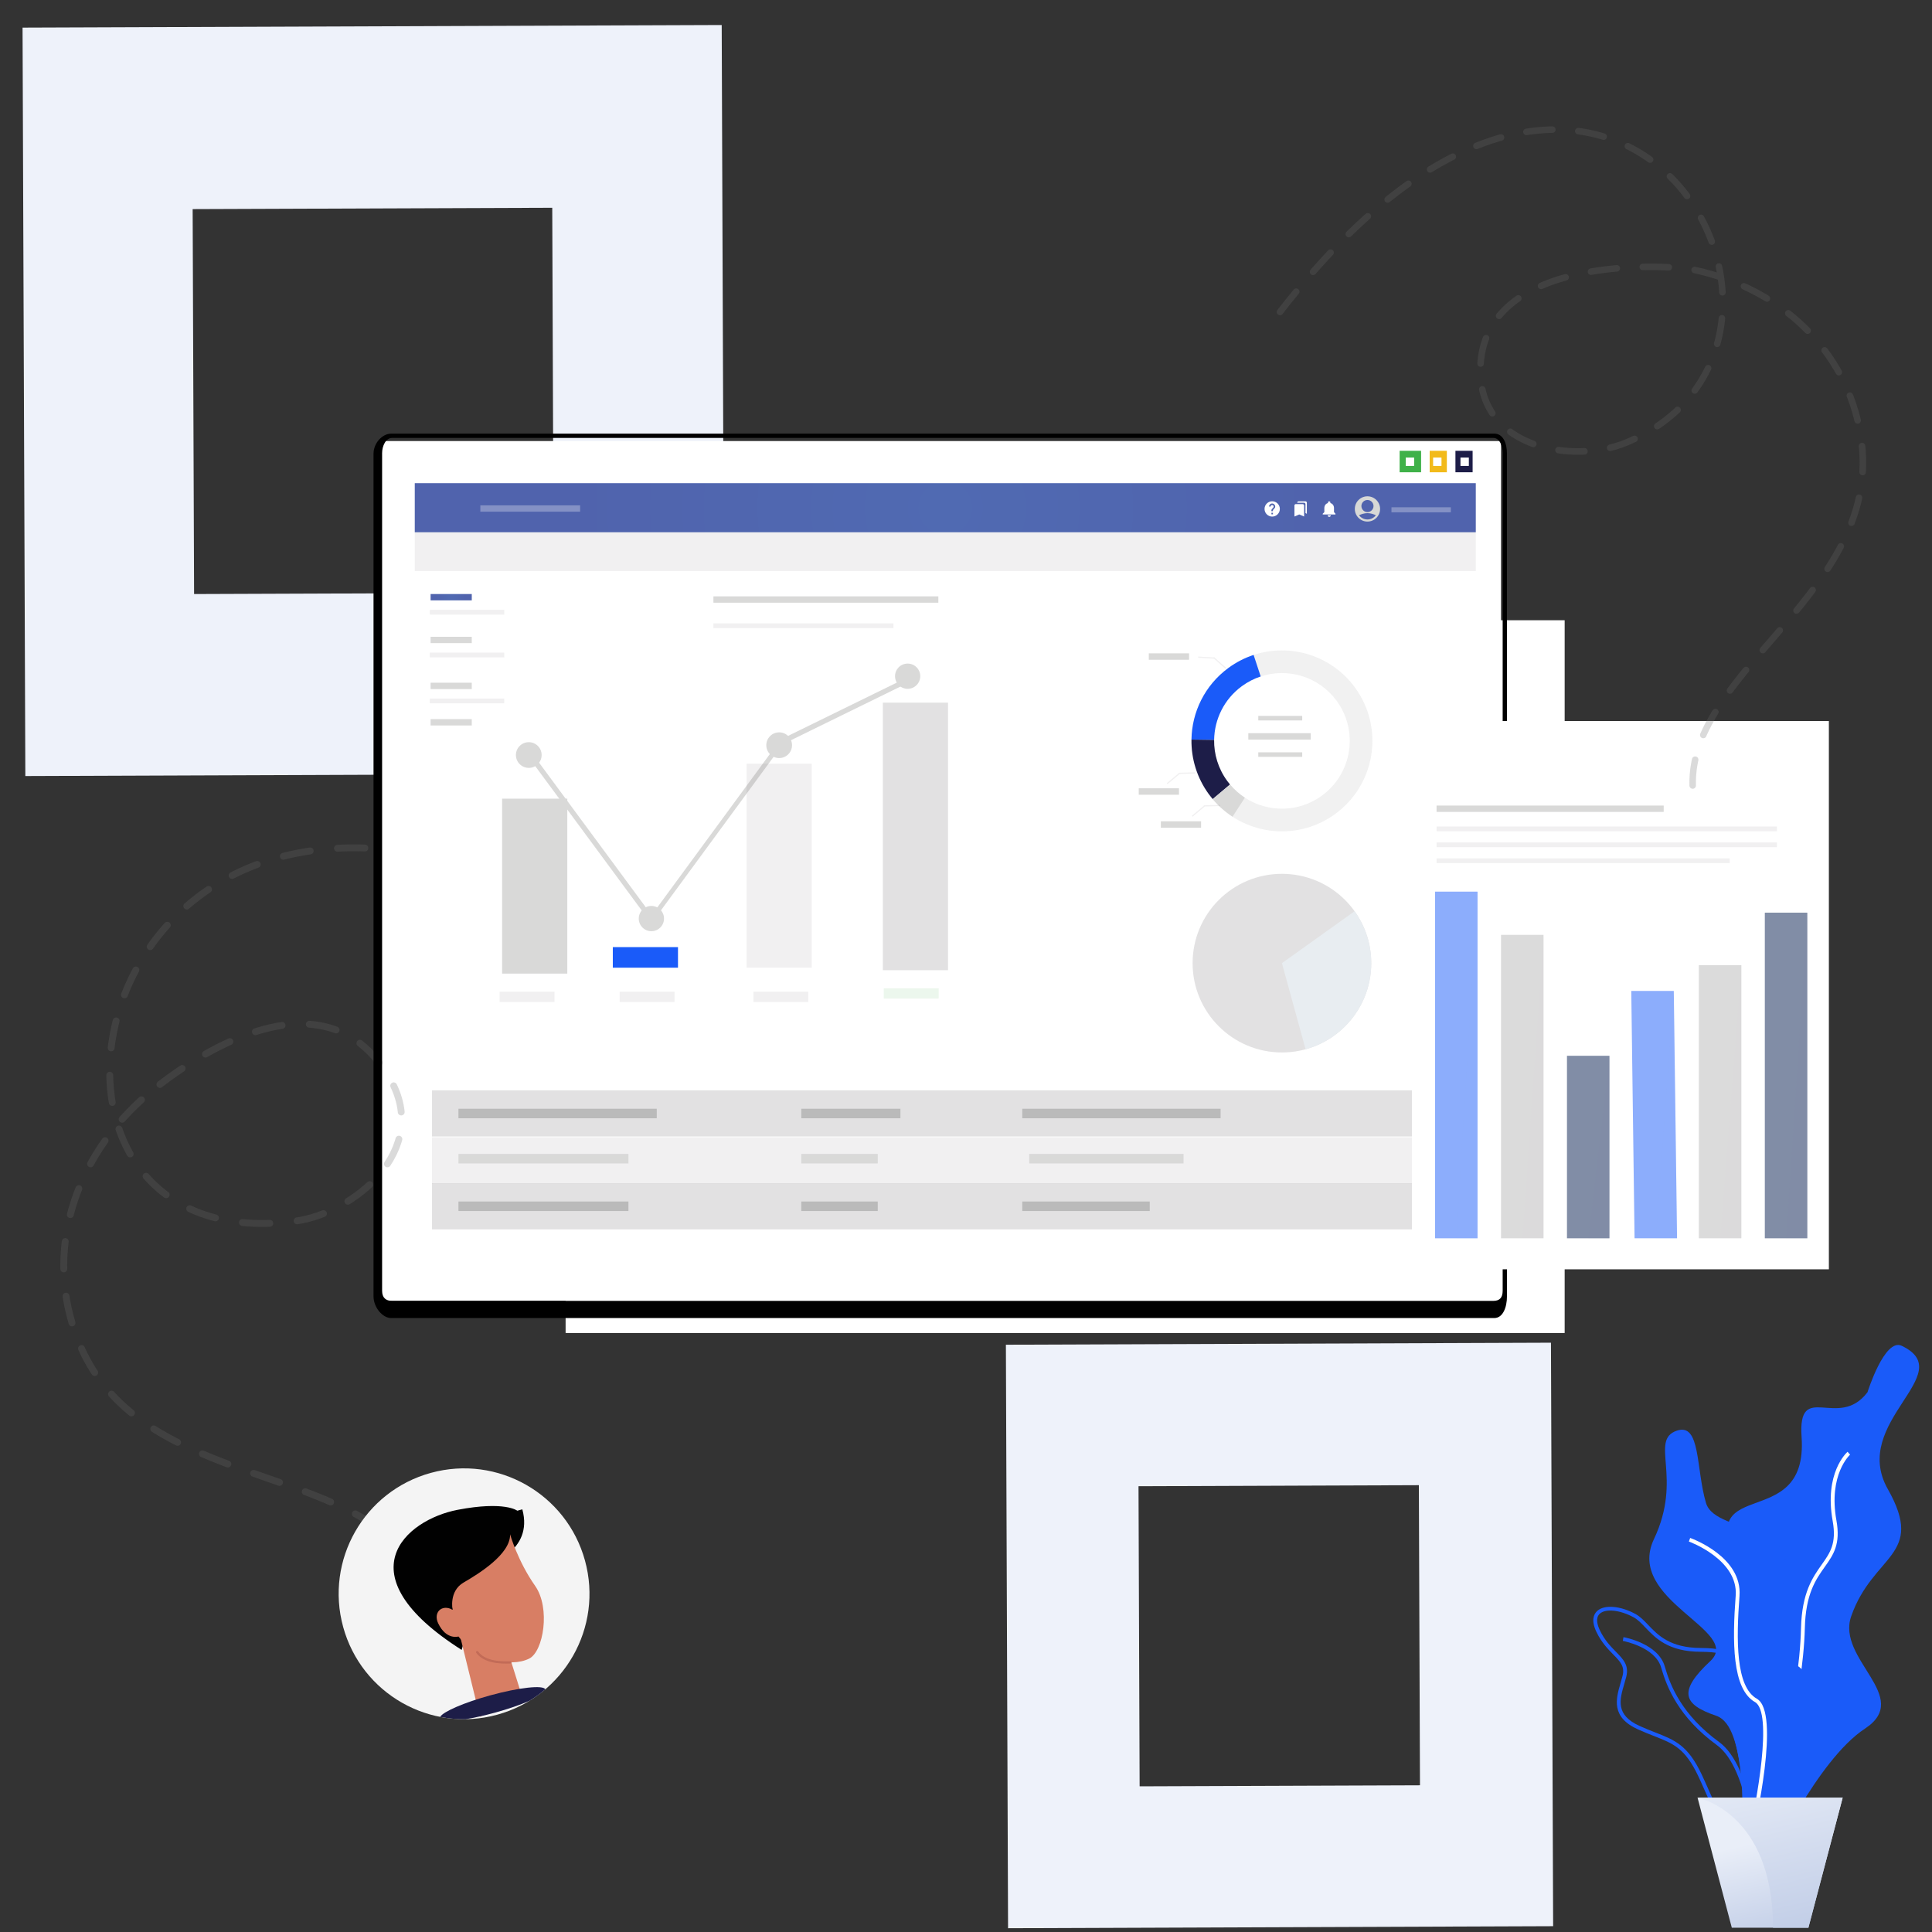 <?xml version="1.0" encoding="utf-8"?>
<!-- Generator: Adobe Illustrator 16.0.0, SVG Export Plug-In . SVG Version: 6.00 Build 0)  -->
<!DOCTYPE svg PUBLIC "-//W3C//DTD SVG 1.1//EN" "http://www.w3.org/Graphics/SVG/1.1/DTD/svg11.dtd">
<svg version="1.1" id="Layer_1" xmlns="http://www.w3.org/2000/svg" xmlns:xlink="http://www.w3.org/1999/xlink" x="0px" y="0px"
	 width="450px" height="450px" viewBox="0 0 450 450" enable-background="new 0 0 450 450" xml:space="preserve">
<rect x="0" y="0" width="450" height="450" fill="#333333" stroke="none"/>
<g>
	<path fill="#EEF2FA" d="M5.901,180.755l162.847-0.605L168.098,5.826L5.253,6.431L5.901,180.755L5.901,180.755z M128.63,48.394
		l0.332,89.66l-83.755,0.311l-0.334-89.66L128.63,48.394L128.63,48.394z"/>
</g>
<g>
	<path fill="#EEF2FA" d="M234.797,449.119l126.958-0.472l-0.507-135.906l-126.956,0.472L234.797,449.119L234.797,449.119z
		 M330.479,345.928l0.26,69.901l-65.297,0.241l-0.26-69.9L330.479,345.928L330.479,345.928z"/>
</g>
<rect x="274.842" y="144.532" fill="#6E6D6E" width="3.625" height="16.597"/>
<rect x="88.668" y="102.73" fill="#FFFFFF" width="260.945" height="200.27"/>
<rect x="240.885" y="165.391" fill="#6E6D6E" width="1.476" height="1.107"/>
<rect x="240.885" y="158.014" fill="#6E6D6E" width="1.476" height="1.106"/>
<rect x="240.885" y="150.637" fill="#6E6D6E" width="1.476" height="1.107"/>
<g>
	<rect x="292.965" y="153.689" fill="#6E6D6E" width="3.626" height="7.44"/>
	<rect x="293.347" y="162.464" opacity="0.1" fill="#6E6D6E" enable-background="new    " width="3.052" height="0.572"/>
</g>
<g>
	<path fill="#FFFFFF" d="M323.348,142.758c-0.162,0-0.288-0.066-0.377-0.198c-0.092-0.131-0.137-0.321-0.137-0.571
		c0-0.274,0.048-0.482,0.142-0.622c0.095-0.14,0.23-0.211,0.408-0.211c0.341,0,0.513,0.265,0.513,0.794
		c0,0.263-0.05,0.463-0.145,0.601C323.655,142.689,323.521,142.758,323.348,142.758z M323.371,141.357
		c-0.189,0-0.282,0.208-0.282,0.623c0,0.387,0.093,0.581,0.276,0.581c0.182,0,0.273-0.197,0.273-0.592
		C323.64,141.561,323.55,141.357,323.371,141.357z"/>
	<path fill="#FFFFFF" d="M324.146,142.697v-0.241c0.101,0.069,0.204,0.102,0.308,0.102c0.106,0,0.191-0.026,0.253-0.081
		c0.065-0.054,0.099-0.125,0.099-0.215c0-0.087-0.033-0.156-0.1-0.205c-0.063-0.049-0.157-0.074-0.278-0.074
		c-0.043,0-0.127,0.005-0.256,0.014l0.057-0.815h0.762v0.214h-0.554l-0.025,0.388c0.051-0.003,0.095-0.004,0.136-0.004
		c0.161,0,0.291,0.042,0.381,0.127c0.089,0.084,0.134,0.199,0.134,0.346c0,0.154-0.052,0.277-0.154,0.369s-0.243,0.139-0.423,0.139
		C324.331,142.761,324.22,142.74,324.146,142.697z"/>
</g>
<g id="Layer_3">
	<rect x="382.159" y="-33.874" fill="#3FB149" width="10.188" height="10.506"/>
	<rect x="396.486" y="-33.874" fill="#F2BA1A" width="10.188" height="10.506"/>
	<rect x="411.448" y="-33.874" fill="#1D1D48" width="10.188" height="10.506"/>
	<rect x="426.411" y="-33.874" fill="#6E6D6E" width="10.188" height="10.506"/>
</g>
<rect x="131.742" y="144.466" fill="#FFFFFF" width="232.698" height="166.017"/>
<radialGradient id="SVGID_1_" cx="367.774" cy="61.782" r="87.468" gradientTransform="matrix(1 0 0 -1 -147.6 180.04)" gradientUnits="userSpaceOnUse">
	<stop  offset="0" style="stop-color:#506AB2"/>
	<stop  offset="1" style="stop-color:#5063AD"/>
</radialGradient>
<rect x="96.608" y="112.54" fill="url(#SVGID_1_)" width="247.132" height="11.435"/>
<line fill="none" x1="108.78" y1="116.598" x2="108.78" y2="120.287"/>
<rect x="111.883" y="117.705" opacity="0.3" fill="#FFFFFF" enable-background="new    " width="23.237" height="1.476"/>
<radialGradient id="SVGID_2_" cx="252.692" cy="40.941" r="3.43" gradientTransform="matrix(1 0 0 -1 -147.6 180.04)" gradientUnits="userSpaceOnUse">
	<stop  offset="0" style="stop-color:#506AB2"/>
	<stop  offset="1" style="stop-color:#5063AD"/>
</radialGradient>
<rect x="100.296" y="138.361" fill="url(#SVGID_2_)" width="9.59" height="1.476"/>
<line fill="none" x1="143.268" y1="156.188" x2="200.072" y2="156.188"/>
<line fill="none" x1="143.268" y1="148.935" x2="200.072" y2="148.935"/>
<line fill="none" x1="143.268" y1="141.681" x2="200.072" y2="141.681"/>
<line fill="none" x1="144.19" y1="168.976" x2="200.993" y2="168.976"/>
<rect x="100.111" y="142.049" opacity="0.1" fill="#6E6D6E" enable-background="new    " width="17.336" height="1.107"/>
<rect x="100.296" y="148.32" fill="#D9D9D8" width="9.59" height="1.475"/>
<rect x="100.111" y="152.008" opacity="0.1" fill="#6E6D6E" enable-background="new    " width="17.336" height="1.107"/>
<rect x="100.296" y="159.018" fill="#D9D9D8" width="9.59" height="1.475"/>
<rect x="100.111" y="162.706" opacity="0.1" fill="#6E6D6E" enable-background="new    " width="17.336" height="1.106"/>
<rect x="100.296" y="167.501" fill="#D9D9D8" width="9.59" height="1.475"/>
<rect x="166.17" y="145.193" opacity="0.1" fill="#6E6D6E" enable-background="new    " width="41.934" height="1.107"/>
<rect x="137.053" y="171.601" transform="matrix(-0.805 0.594 -0.594 -0.805 364.062 269.932)" fill="#D9D9D8" width="1.199" height="46.438"/>
<line fill="none" x1="116.586" y1="263.594" x2="168.654" y2="263.594"/>
<line fill="none" x1="140.87" y1="276.313" x2="197.673" y2="276.313"/>
<line fill="none" x1="139.948" y1="268.566" x2="196.752" y2="268.566"/>
<line fill="none" x1="140.317" y1="262.48" x2="197.121" y2="262.48"/>
<line fill="none" x1="116.586" y1="268.665" x2="168.654" y2="268.665"/>
<rect x="116.951" y="186.027" fill="#D9D9D8" width="15.181" height="40.747"/>
<rect x="116.371" y="230.984" opacity="0.1" fill="#6E6D6E" enable-background="new    " width="12.782" height="2.4"/>
<rect x="142.736" y="220.602" fill="#1A5BF9" width="15.181" height="4.793"/>
<rect x="144.333" y="230.984" opacity="0.1" fill="#6E6D6E" enable-background="new    " width="12.783" height="2.4"/>
<g>
	<rect x="205.63" y="163.659" opacity="0.2" fill="#6E6D6E" enable-background="new    " width="15.181" height="62.317"/>
	<rect x="205.85" y="230.189" opacity="0.1" fill="#3FB149" enable-background="new    " width="12.784" height="2.397"/>
</g>
<rect x="175.492" y="230.984" opacity="0.1" fill="#6E6D6E" enable-background="new    " width="12.779" height="2.4"/>
<path fill="#D9D9D8" d="M123.162,172.867c1.653,0,2.996,1.339,2.996,2.994c0,1.654-1.343,2.994-2.996,2.994s-2.997-1.34-2.997-2.994
	C120.165,174.206,121.509,172.867,123.162,172.867z"/>
<path fill="#D9D9D8" d="M151.72,211.013c1.624,0,2.941,1.317,2.941,2.941c0,1.626-1.317,2.941-2.941,2.941s-2.941-1.315-2.941-2.941
	C148.779,212.33,150.096,211.013,151.72,211.013z"/>
<path fill="#D9D9D8" d="M181.483,170.578c1.655,0,2.995,1.342,2.995,2.997c0,1.655-1.34,2.994-2.995,2.994
	c-1.654,0-2.998-1.339-2.998-2.994C178.485,171.92,179.829,170.578,181.483,170.578z"/>
<path fill="#D9D9D8" d="M211.408,154.558c1.625,0,2.94,1.317,2.94,2.941c0,1.623-1.315,2.941-2.94,2.941
	c-1.622,0-2.938-1.317-2.938-2.941S209.786,154.558,211.408,154.558z"/>
<polygon fill="#D9D9D8" points="181.847,174.018 151.235,215.727 150.214,215.285 180.826,173.574 "/>
<rect x="173.893" y="177.873" opacity="0.1" fill="#6E6D6E" enable-background="new    " width="15.182" height="47.523"/>
<rect x="180.866" y="164.928" transform="matrix(-0.898 0.44 -0.44 -0.898 446.64 227.496)" fill="#D9D9D8" width="32.16" height="1.2"/>
<rect x="96.608" y="123.975" opacity="0.1" fill="#6E6D6E" enable-background="new    " width="247.132" height="9.038"/>
<line fill="none" x1="136.628" y1="124.16" x2="136.628" y2="133.013"/>
<line fill="none" x1="204.374" y1="124.068" x2="204.374" y2="132.921"/>
<rect x="166.17" y="138.905" fill="#D9D9D8" width="52.389" height="1.476"/>
<rect x="290.758" y="170.767" fill="#D9D9D8" width="14.53" height="1.5"/>
<rect x="293.077" y="175.229" fill="#D9D9D8" width="10.232" height="1.056"/>
<rect x="293.077" y="166.749" fill="#D9D9D8" width="10.232" height="1.056"/>
<rect x="267.579" y="152.171" fill="#D9D9D8" width="9.375" height="1.499"/>
<rect x="265.235" y="183.608" fill="#D9D9D8" width="9.373" height="1.5"/>
<rect x="334.603" y="178.821" fill="#D9D9D8" width="9.591" height="1.475"/>
<rect x="334.603" y="182.509" opacity="0.1" fill="#6E6D6E" enable-background="new    " width="17.336" height="1.106"/>
<rect x="270.385" y="191.294" fill="#D9D9D8" width="9.372" height="1.5"/>
<g>
	<g opacity="0.1">
		<g>
			<path fill="#6E6D6E" d="M315.586,160.121c-5.534-7.561-15.156-10.355-23.598-7.574c-2.043,0.675-4.02,1.676-5.849,3.015
				c-5.545,4.063-8.529,10.323-8.624,16.705c-0.064,4.419,1.256,8.901,4.07,12.744c0.276,0.382,0.568,0.752,0.869,1.113
				c1.361,1.618,2.922,2.99,4.624,4.097c7.131,4.648,16.679,4.669,23.948-0.655C320.42,182.691,322.459,169.51,315.586,160.121z
				 M307.915,185.311c-5.451,3.991-12.61,3.974-17.956,0.493c-1.274-0.832-2.445-1.857-3.466-3.074
				c-0.226-0.271-0.443-0.548-0.653-0.836c-2.109-2.881-3.1-6.24-3.049-9.554c0.07-4.783,2.307-9.479,6.464-12.52
				c1.373-1.006,2.852-1.757,4.384-2.262c6.329-2.089,13.545,0.008,17.692,5.674C316.485,170.274,314.955,180.157,307.915,185.311z"
				/>
		</g>
	</g>
	<g>
		<g>
			<path fill="#1A5BF9" d="M282.791,172.34l-5.274-0.073c0.095-6.381,3.079-12.642,8.624-16.705c1.829-1.34,3.805-2.34,5.849-3.015
				l1.649,5.011c-1.532,0.504-3.011,1.256-4.384,2.262C285.098,162.861,282.862,167.557,282.791,172.34z"/>
		</g>
	</g>
	<g>
		<g>
			<path fill="#1D1D48" d="M286.493,182.73l-4.037,3.394c-0.3-0.361-0.593-0.731-0.872-1.113c-2.813-3.843-4.133-8.325-4.067-12.744
				l5.274,0.073c-0.05,3.314,0.939,6.673,3.049,9.554C286.05,182.182,286.269,182.458,286.493,182.73z"/>
		</g>
	</g>
	<g>
		<g>
			<path fill="#D9D9D8" d="M287.08,190.22c-1.702-1.107-3.263-2.479-4.624-4.097l4.037-3.394c1.021,1.215,2.191,2.242,3.466,3.072
				L287.08,190.22z"/>
		</g>
	</g>
</g>
<polygon opacity="0.1" fill="#6E6D6E" enable-background="new    " points="285.459,155.808 285.646,155.598 282.917,153.171 
	282.918,153.146 282.887,153.146 282.773,153.044 282.693,153.134 279.082,152.921 279.064,153.202 282.773,153.42 "/>
<polygon opacity="0.1" fill="#6E6D6E" enable-background="new    " points="278.384,180.171 278.377,179.889 274.726,179.985 
	274.711,179.967 274.688,179.986 274.534,179.991 274.538,180.11 271.757,182.424 271.938,182.641 274.792,180.266 "/>
<polygon opacity="0.1" fill="#6E6D6E" enable-background="new    " points="284.229,187.749 284.221,187.469 280.571,187.564 
	280.555,187.545 280.53,187.565 280.379,187.568 280.383,187.689 277.602,190.004 277.78,190.22 280.637,187.844 "/>
<rect x="100.623" y="253.954" opacity="0.2" fill="#6E6D6E" enable-background="new    " width="238.117" height="10.756"/>
<rect x="100.623" y="264.882" opacity="0.1" fill="#6E6D6E" enable-background="new    " width="238.117" height="10.755"/>
<rect x="100.623" y="275.583" opacity="0.2" fill="#6E6D6E" enable-background="new    " width="238.117" height="10.758"/>
<rect x="106.782" y="258.246" fill="#BABABA" width="46.192" height="2.217"/>
<rect x="186.632" y="258.246" fill="#BABABA" width="23.097" height="2.217"/>
<rect x="238.104" y="258.246" fill="#BABABA" width="46.196" height="2.217"/>
<rect x="106.782" y="268.771" fill="#D9D9D8" width="39.595" height="2.218"/>
<rect x="186.632" y="268.771" fill="#D9D9D8" width="17.815" height="2.218"/>
<rect x="239.733" y="268.771" fill="#D9D9D8" width="35.936" height="2.218"/>
<rect x="106.782" y="279.854" fill="#BABABA" width="39.595" height="2.215"/>
<rect x="186.632" y="279.854" fill="#BABABA" width="17.815" height="2.215"/>
<rect x="238.104" y="279.854" fill="#BABABA" width="29.697" height="2.215"/>
<g>
	<path fill="#F4F4F4" d="M-182.165,58.942c15.124-1.391,28.512,9.742,29.902,24.866c1.392,15.124-9.742,28.513-24.865,29.903
		c-15.124,1.391-28.513-9.743-29.903-24.867C-208.422,73.722-197.29,60.333-182.165,58.942z"/>
	<g>
		<path fill="#010101" d="M-173.653,80.968c0,0,10.719-0.985,9.832-10.63l-1.139,0.104c0,0,1.083-5.734-4.803-8.626
			c0,0,2.522,6-8.028,6.132c-11.636,0.147-27.372,9.465-4.541,30.401L-173.653,80.968z"/>
		<path fill="#D87E64" d="M-167.423,75.276c0,0,0.621,6.066,3.422,12.077c2.507,5.385-0.738,14.503-4.078,15.474
			c-4.568,1.328-11.53-1.977-14.424-7.494c0,0-2.754,0.377-3.868-3.608c-0.708-2.533,1.488-4.087,3.627-2.398
			c0,0-0.56-7.614,3.302-7.963C-170.014,80.512-168.224,76.392-167.423,75.276z"/>
		<polygon fill="#D87E64" points="-182.266,93.291 -180.965,113.493 -171.075,110.728 -172.97,95.92 		"/>
		<path fill="#010101" d="M-182.743,89.326c0,0-0.116-4.157,3.426-5.446c3.537-1.288,11.213-4.301,11.896-8.604
			c0.681-4.308-12.53-1.425-16.197,4.237C-187.287,85.176-182.743,89.326-182.743,89.326z"/>
		<path fill="none" stroke="#C26B57" stroke-width="0.5" stroke-linecap="round" stroke-miterlimit="10" d="M-172.318,102.92
			c-0.267-0.108-5.288-0.429-6.743-3.484"/>
	</g>
	<g>
		<path fill="#F2BA1A" d="M-177.917,109.269c-5.929,0.545-10.772,1.701-11.637,2.713c1.73,0.671,3.54,1.172,5.408,1.482
			c1.903,0.029,4.163-0.062,6.588-0.285c3.036-0.279,5.781-0.719,7.864-1.217c1.359-0.527,2.663-1.155,3.904-1.881
			C-166.028,109.036-171.397,108.669-177.917,109.269z"/>
	</g>
</g>
<g>
	<path fill="#F4F4F4" d="M-69.96-129.493c15.124-1.391,28.512,9.743,29.901,24.866c1.392,15.124-9.741,28.512-24.865,29.903
		c-15.125,1.391-28.513-9.743-29.902-24.866C-96.217-114.714-85.085-128.102-69.96-129.493z"/>
	<g>
		<path fill="#010101" d="M-61.448-107.468c0,0,10.718-0.985,9.831-10.63l-1.139,0.104c0,0-2.28-2.626-12.831-2.493
			c-11.636,0.146-27.371,9.463-4.541,30.4L-61.448-107.468z"/>
		<path fill="#D87E64" d="M-55.218-113.16c0,0,0.621,6.066,3.422,12.077c2.508,5.386-0.737,14.503-4.078,15.475
			c-4.568,1.328-11.53-1.977-14.423-7.494c0,0-2.756,0.376-3.869-3.609c-0.708-2.534,1.488-4.087,3.627-2.398
			c0,0-0.56-7.614,3.302-7.963C-57.809-107.924-56.02-112.045-55.218-113.16z"/>
		<polygon fill="#D87E64" points="-70.062,-95.145 -68.761,-74.943 -58.871,-77.709 -60.765,-92.517 		"/>
		<path fill="#010101" d="M-70.539-99.11c0,0-0.116-4.156,3.426-5.446c3.538-1.288,11.213-4.3,11.896-8.604
			c0.681-4.307-12.53-1.425-16.198,4.238C-75.082-103.26-70.539-99.11-70.539-99.11z"/>
		<path fill="none" stroke="#C26B57" stroke-width="0.5" stroke-linecap="round" stroke-miterlimit="10" d="M-60.113-85.516
			c-0.267-0.109-5.288-0.43-6.743-3.484"/>
	</g>
	<g>
		<path fill="#1D1D48" d="M-65.712-79.168c-5.929,0.545-10.772,1.702-11.637,2.714c1.73,0.67,3.54,1.172,5.409,1.481
			c1.903,0.03,4.162-0.061,6.587-0.284c3.036-0.279,5.782-0.72,7.864-1.217c1.359-0.527,2.664-1.155,3.904-1.881
			C-53.824-79.4-59.192-79.768-65.712-79.168z"/>
	</g>
</g>
<g>
	<path opacity="0.3" fill="#BCBCBC" enable-background="new    " d="M-148.97-26.261c1.491,16.209-10.44,30.557-26.648,32.048
		c-16.209,1.49-30.556-10.441-32.046-26.65c-1.491-16.208,10.439-30.556,26.648-32.047C-164.808-54.4-150.46-42.469-148.97-26.261z"
		/>
	<g>
		<path fill="#1D1D48" d="M-176.202-18.236c7.052-2.434,10.188-2.346,11.745-9.646c0.92-4.326,1.105-6.389-0.482-10.429
			c-3.265-8.296-19.331-8.342-28.454,5.618c0,0-10.757,1.409-8.343,10.168c0.79,2.863,2.094,5.134,3.699,6.906
			c1.181,1.306,2.525,2.341,3.948,3.144c5.357,3.024,11.819,2.75,14.826,1.187C-170.088-16.046-182.114-16.192-176.202-18.236z"/>
		<path fill="#D87E64" d="M-180.474-31.577c-4.047,0.366-3.46,8.344-3.46,8.344c-2.242-1.771-4.54-0.142-3.798,2.513
			c1.165,4.176,4.051,3.781,4.051,3.781c3.033,5.783,10.1,7.988,14.888,6.596c3.503-1.015,7.129-9.317,4.502-14.958
			c-2.934-6.299-3.586-12.657-3.586-12.657C-168.716-36.789-170.594-32.468-180.474-31.577z"/>
		<path fill="#1D1D48" d="M-184.85-33.515c3.843-5.936,19.221-7.608,18.506-3.096c-0.715,4.511-10.291,6.319-13.999,7.67
			c-3.711,1.352-3.591,5.708-3.591,5.708S-188.693-27.579-184.85-33.515z"/>
		<path fill="#D87E64" d="M-170.542,3.458c-1.828,1.914-7.553-1.333-10.714-3.214c-0.946-0.567-1.546-1.56-1.608-2.661
			l-0.815-14.522l9.743,2.756l1.53,10.598C-172.407-3.584-168.85,1.69-170.542,3.458z"/>
		<path fill="none" stroke="#C26B57" stroke-width="0.5" stroke-linecap="round" stroke-miterlimit="10" d="M-180.564-13.767
			c1.559,3.273,6.94,3.615,7.227,3.733"/>
		<g>
			<path fill="none" stroke="#2D1012" stroke-width="0.5" stroke-linecap="round" stroke-miterlimit="10" d="M-184.183-20.889"/>
			<path fill="none" stroke="#2D1012" stroke-width="0.5" stroke-linecap="round" stroke-miterlimit="10" d="M-186.455-21.981"/>
		</g>
	</g>
</g>
<g>
	
		<path opacity="0.5" fill="none" stroke="#6D6D6D" stroke-width="0.882" stroke-linecap="round" stroke-linejoin="round" stroke-miterlimit="1.5" stroke-dasharray="3.53,3.53" enable-background="new    " d="
		M-170.493-52.744c7.787-13.569-9.869-35.036,1.768-51.731c6.748-9.679,18.92-13.558,31.238-9.975
		c3.204,0.931,26.562,11.69,19.057,25.744c-5.034,9.435-17.236,5.136-22.024-0.685c-22.9-27.83,26.509-52.383,45.961-17.009"/>
</g>
<g opacity="0.5">
	
		<path opacity="0.5" fill="none" stroke="#6D6D6D" stroke-width="1.595" stroke-linecap="round" stroke-linejoin="round" stroke-miterlimit="1.5" stroke-dasharray="6.382,6.382" enable-background="new    " d="
		M96.598,365.452c-13.461-24.878-63.255-18.138-77.86-51.905c-8.468-19.582-2.856-41.982,14.364-57.52
		c-4.272,3.852,38.646-37.612,57.702-4.821c9.722,16.713-8.494,31.388-21.994,33.214c-64.565,8.749-55.34-90.567,17.547-86.843"/>
</g>
<g>
	
		<path opacity="0.5" fill="none" stroke="#6D6D6D" stroke-width="0.668" stroke-linecap="round" stroke-linejoin="round" stroke-miterlimit="1.5" stroke-dasharray="2.674,2.674" enable-background="new    " d="
		M-203.798,72.501c-2.931-11.481-23.851-13.826-26.338-29.039c-1.441-8.819,3.124-17.35,11.707-21.904
		c2.233-1.183,20.602-7.664,23.939,3.932c2.244,7.783-6.656,11.885-12.328,11.249c-27.127-3.036-13.239-42.449,15.996-33.494"/>
</g>
<g>
	<path d="M351,301.943c0,2.557-0.94,5.057-2.96,5.057H91.11c-2.018,0-4.109-2.5-4.109-5.057V105.702
		c0-2.555,2.092-4.702,4.109-4.702h256.932c2.019,0,2.959,2.147,2.959,4.702V301.943L351,301.943z M350,105.519
		c0-1.627-0.698-3.519-2.189-3.519H91.338c-1.49,0-2.338,1.892-2.338,3.519v195.112c0,1.624,0.848,2.369,2.338,2.369h256.474
		c1.49,0,2.189-0.745,2.189-2.369L350,105.519L350,105.519z"/>
</g>
<g>
	<g>
		<rect x="328.866" y="167.943" fill="#FFFFFF" width="97.113" height="127.704"/>
	</g>
</g>
<g>
	<path fill="#FFFFFF" d="M309.604,120.389c0.198,0,0.378-0.161,0.378-0.375h-0.731C309.232,120.228,309.391,120.389,309.604,120.389
		z M310.714,119.283v-0.928c0-0.57-0.305-1.053-0.841-1.177v-0.125c0-0.161-0.126-0.285-0.285-0.285s-0.285,0.124-0.285,0.285v0.125
		c-0.536,0.125-0.839,0.607-0.839,1.177v0.928l-0.374,0.374v0.178h2.962v-0.178L310.714,119.283z"/>
	<path fill="#FFFFFF" d="M296.318,116.757c-0.981,0-1.783,0.803-1.783,1.784c0,0.98,0.803,1.784,1.783,1.784
		c0.981,0,1.784-0.804,1.784-1.784C298.102,117.56,297.3,116.757,296.318,116.757z M296.496,119.79h-0.357v-0.358h0.357V119.79z
		 M296.855,118.398l-0.162,0.16c-0.124,0.125-0.214,0.232-0.214,0.5h-0.356v-0.089c0-0.196,0.069-0.374,0.214-0.499l0.216-0.233
		c0.07-0.07,0.106-0.161,0.106-0.249c0-0.197-0.162-0.357-0.357-0.357s-0.357,0.161-0.357,0.357h-0.354
		c0-0.393,0.321-0.714,0.713-0.714c0.393,0,0.714,0.321,0.714,0.714C297.032,118.148,296.961,118.29,296.855,118.398z"/>
	<path fill="#FFFFFF" d="M304.069,119.504l0.319,0.161v-2.57c0-0.178-0.144-0.321-0.319-0.321h-1.605
		c-0.181,0-0.321,0.143-0.321,0.321h1.605c0.179,0,0.321,0.143,0.321,0.323V119.504L304.069,119.504z M303.426,117.416h-1.604
		c-0.179,0-0.323,0.143-0.323,0.321v2.569l1.125-0.482l1.125,0.482v-2.569C303.747,117.56,303.586,117.416,303.426,117.416z"/>
	<g>
		<g>
			<path fill="#D7D8D6" d="M318.506,115.597c-1.623,0-2.943,1.32-2.943,2.944c0,1.623,1.32,2.942,2.943,2.942
				c1.624,0,2.943-1.319,2.943-2.942S320.13,115.597,318.506,115.597z M318.506,116.456c0.775,0,1.412,0.632,1.412,1.41
				c0,0.778-0.637,1.411-1.412,1.411c-0.777,0-1.409-0.632-1.409-1.411C317.097,117.088,317.728,116.456,318.506,116.456z
				 M318.506,120.994c-0.802,0-1.514-0.388-1.96-0.984c0.49-0.237,1.19-0.488,1.96-0.488c0.768,0,1.469,0.251,1.96,0.488
				C320.019,120.605,319.309,120.994,318.506,120.994z"/>
		</g>
	</g>
	<rect x="324.1" y="118.154" opacity="0.3" fill="#FFFFFF" enable-background="new    " width="13.83" height="1.177"/>
</g>
<g>
	<path fill="#3FB149" d="M331,110h-5v-5h5V110z"/>
	<path fill="#FFFFFF" d="M329.379,108.525h-1.95v-1.951h1.95V108.525z"/>
</g>
<path fill="#1D1D48" d="M428.017,258.982"/>
<g>
	<path fill="#1A5BF9" d="M442.951,313.465c-3.996-1.912-7.974,10.809-7.974,10.809c-6.79,8.971-16.278-2.969-15.351,10.449
		c1.622,23.469-27.019,7.379-13.807,31.885c13.214,24.504-11.666,13.855-3.452,33.615c8.21,19.758-2.432,43.324,9.923,33.64
		c0,0,10.881-23.854,22.099-31.236c11.218-7.38-6.725-16.14-3.21-26.165c5.097-14.561,17.382-13.988,8.523-29.634
		C430.849,331.18,456.531,319.957,442.951,313.465z"/>
	<g>
		<path fill="#FFFFFF" d="M408.38,424.884c5.354-3.767,11.623-30.013,12-45.646c0.188-8.006,2.557-11.344,4.645-14.288
			c1.996-2.813,3.723-5.242,2.712-10.821c-1.915-10.663,3.131-15.266,3.182-15.311l-0.587-0.668
			c-0.223,0.197-5.476,4.945-3.463,16.136c0.941,5.213-0.609,7.394-2.564,10.151c-2.054,2.897-4.611,6.502-4.813,14.778
			c-0.4,16.777-6.809,41.56-11.621,44.942L408.38,424.884z"/>
	</g>
	<g>
		<path fill="#1A5BF9" d="M397.154,417.229c-0.507-1.146-1.028-2.33-1.62-3.582c-3.06-6.459-5.767-7.521-10.259-9.285
			c-1.098-0.426-2.34-0.916-3.706-1.53c-6.433-2.89-5.188-7.149-4.084-10.906c0.151-0.526,0.306-1.05,0.436-1.569
			c0.568-2.209-0.519-3.317-2.167-4.998c-1.223-1.248-2.742-2.801-3.916-5.252c-1.283-2.685-0.628-4.121,0.147-4.855
			c1.633-1.547,5.394-1.262,8.945,0.676l0,0c1.103,0.604,2.013,1.553,2.974,2.561c2.268,2.371,5.08,5.322,12.209,5.355
			c4.067,0.02,6.291,0.579,7.44,1.875c1.311,1.471,1.064,3.672,0.723,6.717c-0.12,1.056-0.253,2.248-0.332,3.539
			c-0.485,7.698,4.057,13.252,4.103,13.305c2.719,3.234,6.061,9.941,4.616,14.067c-0.604,1.734-1.957,2.823-4.021,3.24
			c-0.825,0.164-1.571,0.245-2.264,0.245C401.393,426.83,399.565,422.693,397.154,417.229z M380.504,376.704
			c-3.172-1.731-6.57-2.085-7.908-0.813c-1.021,0.967-0.542,2.614,0.043,3.832c1.105,2.317,2.512,3.752,3.75,5.014
			c1.723,1.759,3.078,3.146,2.393,5.84c-0.138,0.527-0.292,1.061-0.446,1.595c-1.096,3.742-2.131,7.276,3.598,9.854
			c1.347,0.604,2.579,1.088,3.668,1.514c4.532,1.779,7.524,2.954,10.736,9.729c0.599,1.263,1.123,2.453,1.63,3.604
			c2.77,6.281,4.441,10.069,10.501,8.847c1.734-0.352,2.867-1.247,3.36-2.662c1.27-3.638-1.771-10.007-4.462-13.206
			c-0.195-0.236-4.815-5.867-4.31-13.928c0.09-1.313,0.218-2.52,0.341-3.585c0.317-2.815,0.545-4.854-0.502-6.03
			c-0.959-1.074-3.048-1.559-6.786-1.576c-7.504-0.035-10.464-3.14-12.846-5.629C382.311,378.1,381.487,377.239,380.504,376.704
			L380.504,376.704z"/>
	</g>
	<g>
		<path fill="#1A5BF9" d="M408.548,431.943l0.88-0.046c-0.041-0.832-1.156-20.423-9.021-26.152
			c-8.629-6.291-11.349-13.048-12.645-17.585c-1.529-5.344-9.298-6.773-9.625-6.833l-0.155,0.873
			c0.073,0.013,7.557,1.392,8.93,6.202c1.33,4.662,4.124,11.605,12.973,18.059C407.408,411.947,408.533,431.74,408.548,431.943z"/>
	</g>
	<path fill="#1A5BF9" d="M390.563,333.23c5.589-1.916,4.431,8.856,6.793,16.826c2.362,7.976,26.273,3.479,16.236,23.44
		c-10.039,19.961,12.693,6.676,5.904,24.094c-6.79,17.419-0.591,36.046-7.971,31.31c-7.38-4.737-4.147-26.672-11.825-29.28
		c-7.674-2.604-8.928-5.646-1.326-12.729c7.601-7.086-19.912-14.123-13.125-28.43C392.037,344.152,384.103,335.445,390.563,333.23z"
		/>
	<g>
		<path fill="#FFFFFF" d="M408.102,428.068c0.702-2.984,6.704-29.228,1.103-32.399c-4.938-2.796-4.813-13.668-4.044-23.938
			c0.68-9.088-10.991-13.336-11.487-13.514l-0.298,0.836c0.115,0.041,11.532,4.201,10.899,12.611
			c-0.789,10.548-0.875,21.736,4.492,24.777c4.255,2.406,0.338,23.5-1.529,31.422L408.102,428.068z"/>
	</g>
	
		<linearGradient id="SVGID_3_" gradientUnits="userSpaceOnUse" x1="29.1" y1="-276.732" x2="35.768" y2="-247.768" gradientTransform="matrix(-1 0 0 -1 450.151 180.04)">
		<stop  offset="0" style="stop-color:#B6C4E2"/>
		<stop  offset="1" style="stop-color:#E9EEF8"/>
	</linearGradient>
	<polygon fill="url(#SVGID_3_)" points="395.393,418.721 403.371,449 421.211,449 429.189,418.721 	"/>
	
		<linearGradient id="SVGID_4_" gradientUnits="userSpaceOnUse" x1="27.95" y1="-282.019" x2="40.243" y2="-228.258" gradientTransform="matrix(-1 0 0 -1 450.151 180.04)">
		<stop  offset="0" style="stop-color:#B6C4E2"/>
		<stop  offset="1" style="stop-color:#E9EEF8"/>
	</linearGradient>
	<path fill="url(#SVGID_4_)" d="M395.393,418.721c0,0,17.57,3.302,17.57,30.279h8.248l7.979-30.279H395.393z"/>
</g>
<g>
	<path fill="#1D1D48" d="M343,110h-4v-5h4V110z"/>
	<path fill="#FFFFFF" d="M342.122,108.525h-1.949v-1.951h1.949V108.525z"/>
</g>
<g>
	<path fill="#F2BA1A" d="M337,110h-4v-5h4V110z"/>
	<path fill="#FFFFFF" d="M335.751,108.525h-1.95v-1.951h1.95V108.525z"/>
</g>
<g>
	<path fill="#EEF2FA" d="M-80.668,192.726c0-21.787-17.663-39.448-39.449-39.448s-39.449,17.661-39.449,39.448
		c0,21.785,17.663,39.448,39.449,39.448S-80.668,214.511-80.668,192.726z"/>
	<g>
		<g>
			<g>
				<g>
					<path fill="#1D1D48" d="M-97.322,175.873c-7.42-10.425-20.321-14.277-31.64-10.442c-2.738,0.931-5.388,2.311-7.842,4.157
						c-7.435,5.602-11.436,14.233-11.563,23.031c-0.089,6.093,1.683,12.273,5.457,17.571c0.373,0.528,0.764,1.038,1.166,1.535
						c1.827,2.232,3.919,4.123,6.199,5.648c9.561,6.407,22.362,6.439,32.112-0.902C-90.84,206.993-88.107,188.819-97.322,175.873z
						 M-107.605,210.605c-7.31,5.501-16.911,5.479-24.076,0.678c-1.709-1.146-3.279-2.56-4.647-4.237
						c-0.303-0.374-0.596-0.755-0.876-1.152c-2.829-3.971-4.155-8.602-4.089-13.173c0.096-6.595,3.092-13.068,8.669-17.264
						c1.839-1.386,3.821-2.421,5.877-3.118c8.483-2.88,18.16,0.011,23.721,7.824C-96.116,189.873-98.168,203.499-107.605,210.605z"
						/>
				</g>
			</g>
			<g>
				<g>
					<path fill="#F2BA1A" d="M-141.294,192.721l-7.071-0.102c0.128-8.798,4.129-17.43,11.563-23.031
						c2.453-1.848,5.103-3.226,7.841-4.157l2.213,6.909c-2.056,0.697-4.037,1.732-5.876,3.118
						C-138.203,179.653-141.199,186.126-141.294,192.721z"/>
				</g>
			</g>
			<g>
				<g>
					<path fill="#EAEAEA" d="M-136.33,207.046l-5.413,4.679c-0.402-0.497-0.793-1.008-1.166-1.535
						c-3.774-5.299-5.546-11.478-5.457-17.571l7.071,0.102c-0.066,4.57,1.259,9.202,4.089,13.173
						C-136.925,206.29-136.632,206.672-136.33,207.046z"/>
				</g>
			</g>
			<g>
				<g>
					<path fill="#3FB149" d="M-136.33,207.046l-5.413,4.679c-0.402-0.497-0.793-1.008-1.166-1.535
						c-3.774-5.299-5.546-11.478-5.457-17.571l7.071,0.102c-0.066,4.57,1.259,9.202,4.089,13.173
						C-136.925,206.29-136.632,206.672-136.33,207.046z"/>
				</g>
			</g>
			<g>
				<g>
					<path fill="#3FB149" d="M-135.544,217.374c-2.28-1.526-4.372-3.417-6.199-5.648l5.413-4.679
						c1.367,1.676,2.938,3.09,4.647,4.235L-135.544,217.374z"/>
				</g>
			</g>
		</g>
	</g>
	<rect x="-134.225" y="181.431" fill="#1D1D48" width="28.551" height="2.289"/>
	<rect x="-134.225" y="201.777" fill="#1D1D48" width="9.225" height="2.289"/>
	<rect x="-134.225" y="196.69" fill="#1D1D48" width="12.952" height="2.289"/>
	<rect x="-134.225" y="191.605" fill="#1D1D48" width="17.785" height="2.289"/>
	<rect x="-134.225" y="186.518" fill="#1D1D48" width="22.447" height="2.289"/>
</g>
<g>
	<path opacity="0.2" fill="#6E6D6E" enable-background="new    " d="M319.389,224.335c0,11.489-9.315,20.804-20.804,20.804
		s-20.803-9.314-20.803-20.804c0-11.489,9.313-20.804,20.803-20.804C310.073,203.531,319.389,212.845,319.389,224.335z"/>
	<path fill="#E8EDF1" d="M304.096,244.395c8.813-2.416,15.293-10.479,15.293-20.06c0-4.51-1.441-8.683-3.88-12.091l-16.924,12.091
		C298.585,224.335,301.07,233.422,304.096,244.395z"/>
</g>
<g opacity="0.5">
	<g>
		<rect x="334.253" y="207.68" fill="#1A5BF9" width="9.898" height="80.744"/>
		<polygon opacity="0.1" fill="#1A5BF9" enable-background="new    " points="339.201,288.424 344.152,288.424 344.152,207.68 		"/>
	</g>
	<g opacity="0.5">
		<rect x="349.614" y="217.748" fill="#6E6D6E" width="9.9" height="70.676"/>
		<polygon opacity="0.1" fill="#6E6D6E" enable-background="new    " points="354.564,288.424 359.515,288.424 359.515,217.748 		
			"/>
	</g>
	<g>
		<polygon fill="#1A5BF9" points="389.856,230.807 379.955,230.807 380.719,288.424 390.617,288.424 		"/>
		<polygon opacity="0.1" fill="#1A5BF9" enable-background="new    " points="385.669,288.424 390.617,288.424 389.856,230.807 		
			"/>
	</g>
	<g>
		<rect x="364.977" y="245.912" fill="#031B4E" width="9.898" height="42.512"/>
		<polygon opacity="0.1" fill="#031B4E" enable-background="new    " points="369.926,288.424 374.876,288.424 374.876,245.912 		
			"/>
	</g>
	<g>
		<rect x="411.06" y="212.575" fill="#031B4E" width="9.9" height="75.849"/>
		<polygon opacity="0.1" fill="#031B4E" enable-background="new    " points="416.011,288.424 420.96,288.424 420.96,212.575 		"/>
	</g>
	<g opacity="0.5">
		<rect x="395.698" y="224.809" fill="#6E6D6E" width="9.899" height="63.615"/>
		<polygon opacity="0.1" fill="#6E6D6E" enable-background="new    " points="400.648,288.424 405.599,288.424 405.599,224.809 		
			"/>
	</g>
</g>
<rect x="334.603" y="187.631" fill="#D9D9D8" width="52.905" height="1.475"/>
<rect x="334.603" y="192.505" opacity="0.1" fill="#6E6D6E" enable-background="new    " width="79.273" height="1.107"/>
<rect x="334.603" y="196.216" opacity="0.1" fill="#6E6D6E" enable-background="new    " width="79.273" height="1.107"/>
<rect x="334.603" y="199.927" opacity="0.1" fill="#6E6D6E" enable-background="new    " width="68.278" height="1.107"/>
<g>
	<path fill="#F4F4F4" d="M100.356,343.061c15.554-4.272,31.625,4.873,35.898,20.426c4.272,15.554-4.872,31.625-20.426,35.897
		c-15.555,4.273-31.626-4.87-35.898-20.425C75.656,363.404,84.801,347.332,100.356,343.061z"/>
	<g>
		<path fill="#010101" d="M113.36,364.501c0,0,11.022-3.026,8.298-12.946l-1.172,0.321c0,0-2.873-2.319-13.88-0.214
			c-12.138,2.32-26.854,14.995,0.918,32.63L113.36,364.501z"/>
		<path fill="#D87E64" d="M118.813,357.389c0,0,1.78,6.228,5.829,11.99c3.626,5.163,1.933,15.301-1.379,16.939
			c-4.529,2.238-12.424,0.08-16.477-5.147c0,0-2.811,0.906-4.718-3.052c-1.212-2.518,0.794-4.553,3.346-3.184
			c0,0-2.003-7.856,1.969-8.941C117.08,363.348,118.183,358.705,118.813,357.389z"/>
		<polygon fill="#D87E64" points="106.651,378.991 111.775,399.87 121.601,395.136 116.86,380.007 		"/>
		<path fill="#010101" d="M105.413,374.936c0,0-0.896-4.324,2.565-6.334c3.459-2.006,10.923-6.584,10.834-11.213
			c-0.091-4.629-13.366,0.846-16.146,7.45C99.889,371.441,105.413,374.936,105.413,374.936z"/>
		<path fill="none" stroke="#C26B57" stroke-width="0.531" stroke-linecap="round" stroke-miterlimit="10" d="M118.846,387.205
			c-0.299-0.064-5.608,0.537-7.699-2.387"/>
	</g>
	<g>
		<path fill="#1D1D48" d="M114.176,394.886c-6.096,1.675-10.945,3.786-11.661,5.005c1.935,0.381,3.92,0.566,5.932,0.543
			c1.996-0.324,4.341-0.84,6.834-1.524c3.122-0.857,5.911-1.83,7.995-2.739c1.323-0.804,2.57-1.703,3.731-2.693
			C126.562,392.427,120.88,393.043,114.176,394.886z"/>
	</g>
</g>
<g opacity="0.5">
	
		<path opacity="0.5" fill="none" stroke="#6D6D6D" stroke-width="1.515" stroke-linecap="round" stroke-linejoin="round" stroke-miterlimit="1.5" stroke-dasharray="6.06,6.06" enable-background="new    " d="
		M394.258,182.964c-0.738-26.846,43.406-44.938,39.39-79.638c-2.332-20.122-17.577-35.88-39.112-40.48
		c-5.599-1.197-49.655-3.924-49.737,23.421c-0.063,18.359,21.881,21.778,33.851,16.872c57.247-23.449-3.035-133.631-82.602-27.747"
		/>
</g>
<radialGradient id="SVGID_5_" cx="786.846" cy="182.352" r="14.559" gradientTransform="matrix(0.987 0.161 2.575 -12.713 -722.946 2311.938)" gradientUnits="userSpaceOnUse">
	<stop  offset="0" style="stop-color:#506AB2"/>
	<stop  offset="1" style="stop-color:#5063AD"/>
</radialGradient>
<polygon fill="url(#SVGID_5_)" points="538.329,147.501 497.876,140.887 507.522,93.276 547.976,99.884 "/>
</svg>
